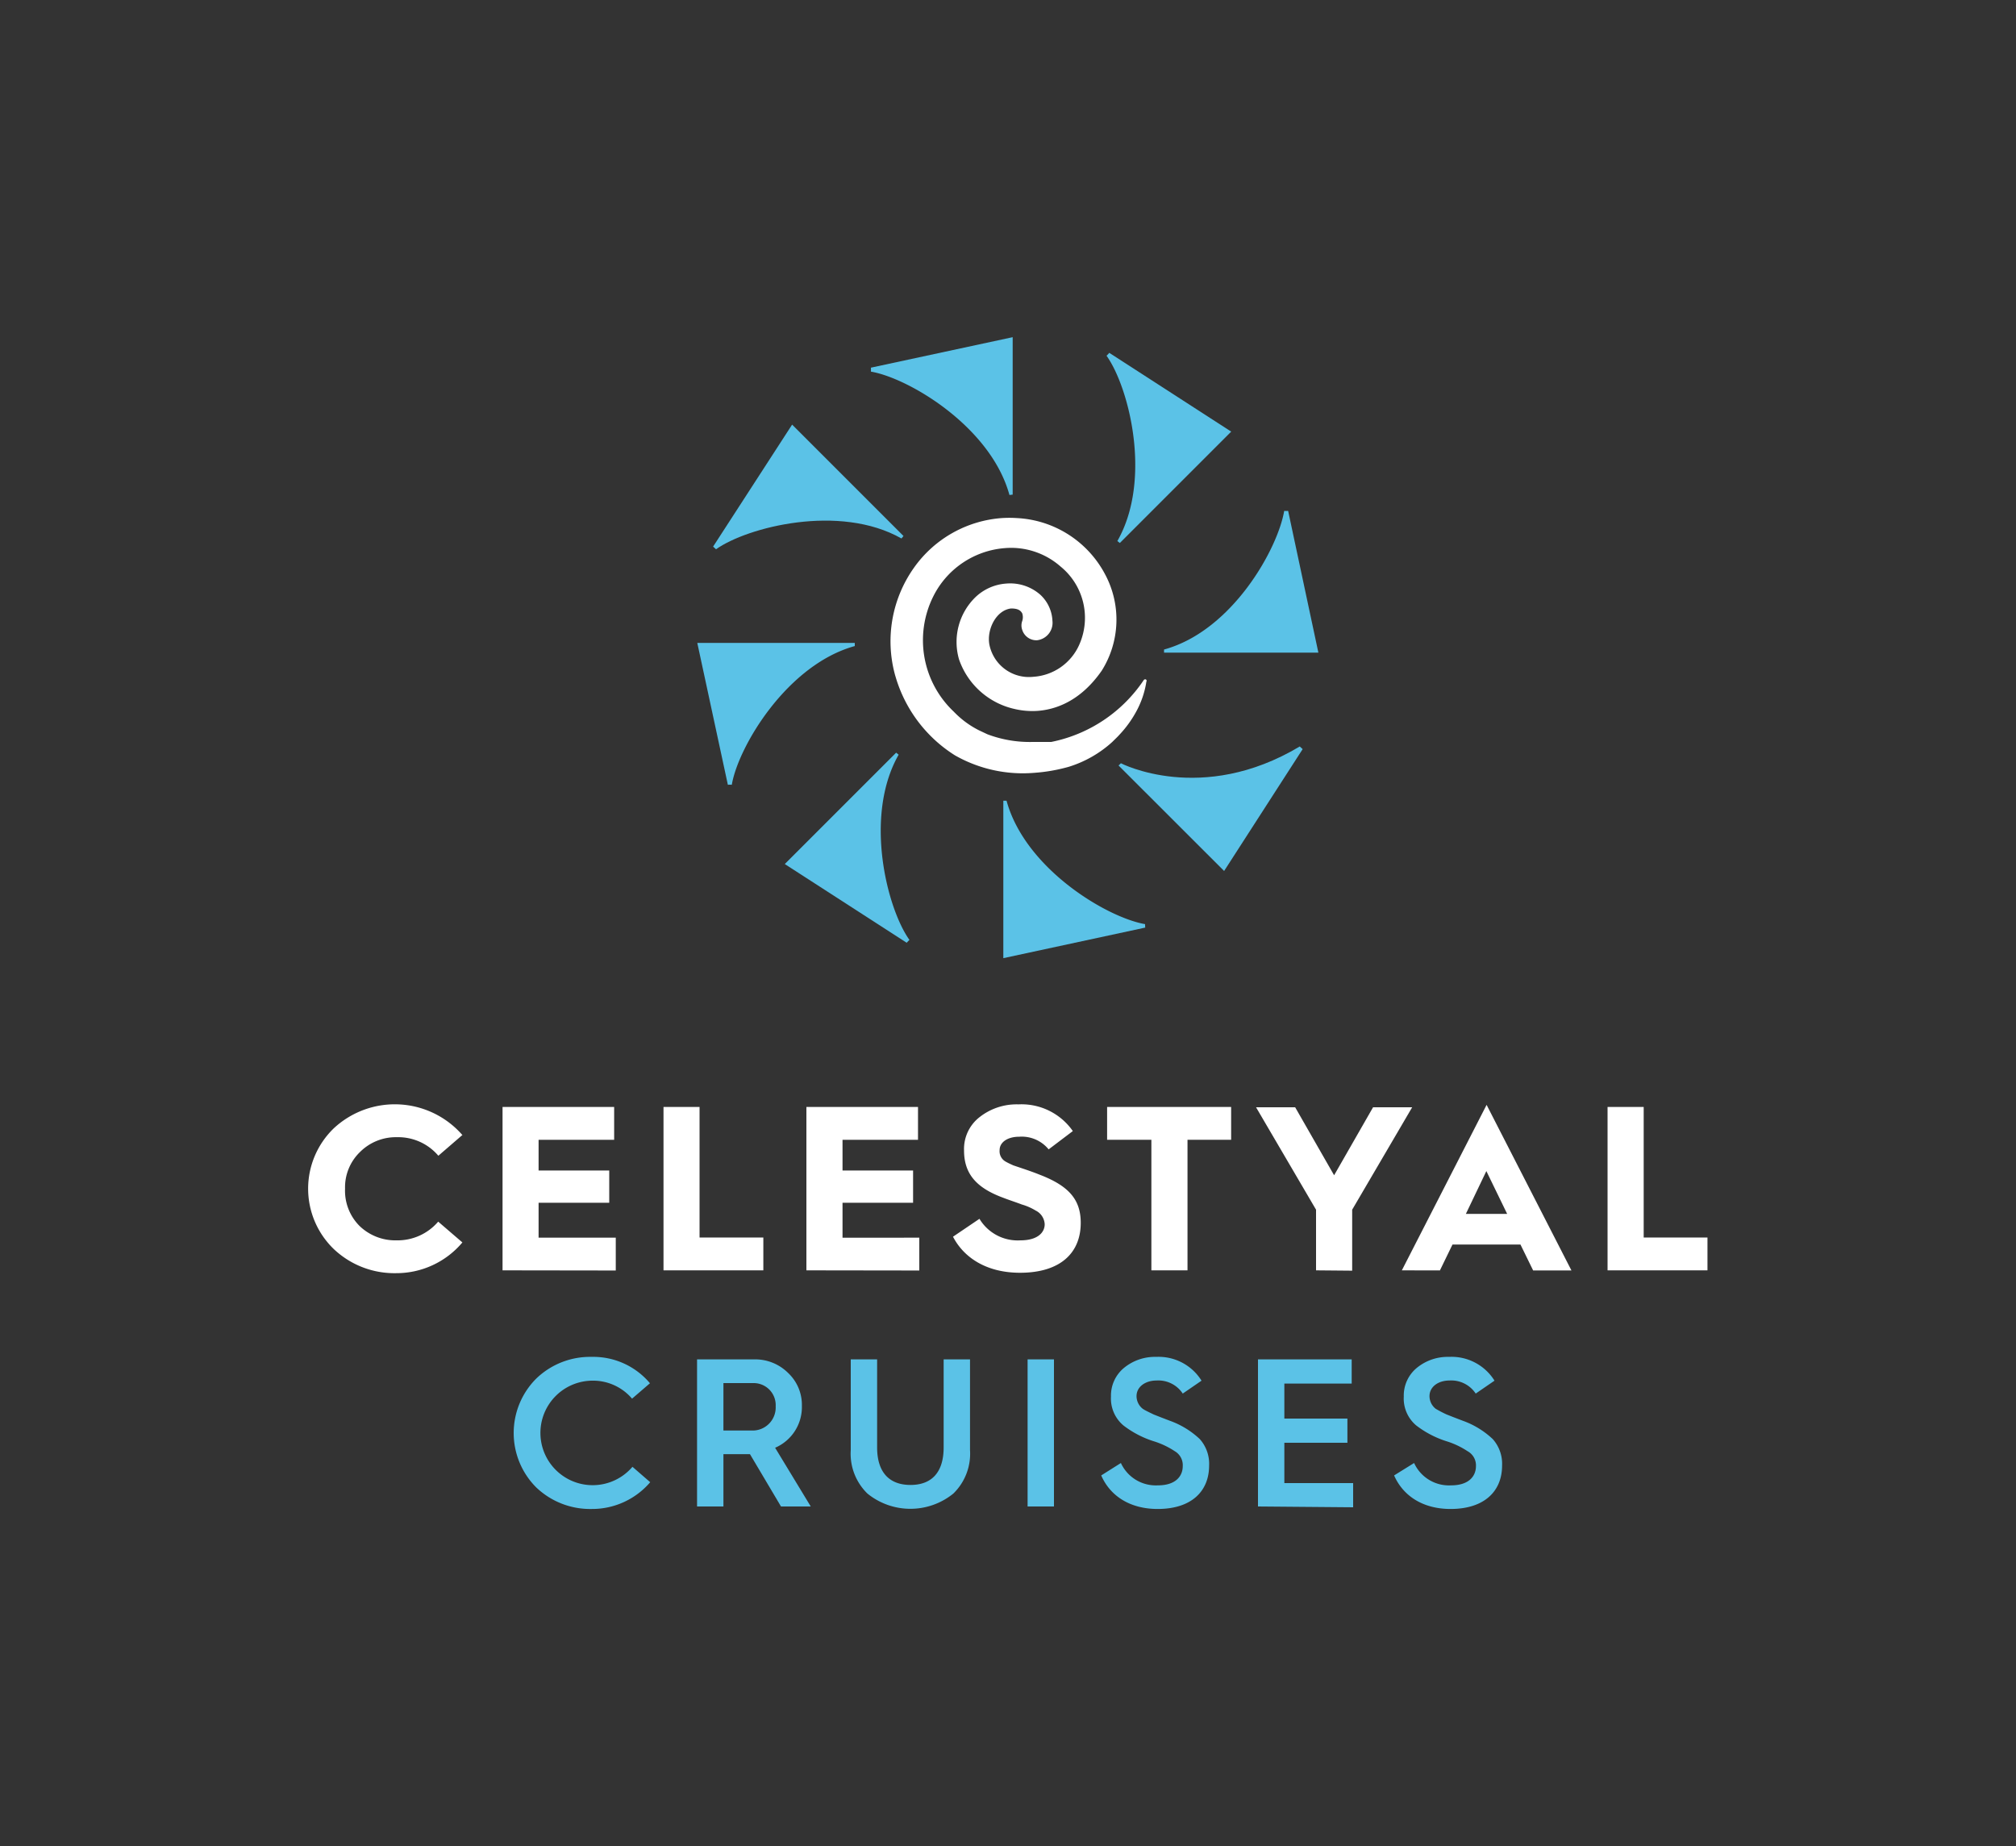 <svg id="Layer_1" data-name="Layer 1" xmlns="http://www.w3.org/2000/svg" viewBox="0 0 250 228.92"><rect x="0" y="0" width="250" height="228.92" fill="#333333" stroke="none"/><defs><style>.cls-1{fill:#5bc2e7;}.cls-2{fill:#fff;}.cls-3{fill:none;}</style></defs><title>Celestyal-StackedLogo-DarkBackground-RGB</title><path class="cls-1" d="M108,46.08c4.69.8,14.86,6.83,17.18,15.3l.4-.05V41.81L108,45.59A3.78,3.78,0,0,1,108,46.08Z"/><path class="cls-1" d="M142,114.59c-4.69-.8-14.86-6.83-17.18-15.3l-.4,0v19.52l17.6-3.79A3.62,3.62,0,0,1,142,114.59Z"/><path class="cls-1" d="M88.79,68.11c3.87-2.75,15.34-5.69,23-1.34l.25-.31-12-12-.89-.89-.92-.92L88.43,67.78S88.77,68.07,88.79,68.11Z"/><path class="cls-1" d="M106,80.11l0-.39H86.47l3.79,17.59a3.84,3.84,0,0,1,.49,0C91.54,92.61,97.58,82.43,106,80.11Z"/><path class="cls-1" d="M159.74,63.35a3.7,3.7,0,0,1-.49,0c-.79,4.69-6.43,14.87-14.9,17.19l0,.39h19.14Z"/><path class="cls-1" d="M111.44,93.58l-.31-.25-12,12-.89.89-.92.92,15.12,9.76a3.65,3.65,0,0,1,.34-.35C110,112.67,107.09,101.21,111.44,93.58Z"/><path class="cls-1" d="M138.56,67.09l.31.24,12-12,.89-.89.92-.92-15.12-9.77a3.67,3.67,0,0,1-.34.36C140,48,142.91,59.46,138.56,67.09Z"/><path class="cls-2" d="M142.07,84.24a.11.11,0,0,0-.08,0,.18.18,0,0,0-.15.08A18.09,18.09,0,0,1,130.36,92l-.32,0-.38,0h-.06l-.18,0-.56,0-.79,0a14.86,14.86,0,0,1-5.62-.95l-1-.47a11.34,11.34,0,0,1-3.05-2.21.46.46,0,0,1-.07-.07.76.76,0,0,0-.09-.09,12.17,12.17,0,0,1-2.51-14.25,10.86,10.86,0,0,1,8.94-6,9.28,9.28,0,0,1,6.85,2.29,8.2,8.2,0,0,1,2.3,9.73,6.7,6.7,0,0,1-5.67,3.94,5,5,0,0,1-5.46-4c-.34-1.85.82-4.25,2.69-4.47h0c.7,0,1.15.15,1.39.62a1.52,1.52,0,0,1,0,.92,1.63,1.63,0,0,0,0,1.13,1.84,1.84,0,0,0,1.84,1.27,2.18,2.18,0,0,0,1.9-2.42A4.67,4.67,0,0,0,129,73.74a5.65,5.65,0,0,0-4.2-1.38,6.13,6.13,0,0,0-3.87,1.72,7.75,7.75,0,0,0-2,7.69,9.46,9.46,0,0,0,6.88,6.14,9.59,9.59,0,0,0,2.82.24c2.17-.15,5.32-1.13,8-5a11.89,11.89,0,0,0,.46-11.84,13.11,13.11,0,0,0-11-7.07,14.43,14.43,0,0,0-1.86,0,14.65,14.65,0,0,0-10.9,6.17A15.77,15.77,0,0,0,111,83.72l.12.4a17.21,17.21,0,0,0,7.3,9.54,17,17,0,0,0,9.82,2.17,21.2,21.2,0,0,0,4.3-.75A14.29,14.29,0,0,0,137.93,92l.08-.08.6-.59.36-.39,0,0a13.62,13.62,0,0,0,1.86-2.58,11.27,11.27,0,0,0,1.33-3.84A.19.19,0,0,0,142.07,84.24Z"/><path class="cls-1" d="M139,94.64s10,5.21,22.18-2.08l.36.33L151.8,108l-.92-.92-.89-.89L138.71,94.92Z"/><path class="cls-2" d="M57.36,140.72l-3,2.59a6.53,6.53,0,0,0-5.14-2.3,6.28,6.28,0,0,0-4.57,1.83,6.08,6.08,0,0,0-1.86,4.56A6.18,6.18,0,0,0,44.57,152a6.39,6.39,0,0,0,4.6,1.8,6.62,6.62,0,0,0,5.17-2.32l3,2.58a10.7,10.7,0,0,1-8.22,3.81,10.93,10.93,0,0,1-7.74-3,10.4,10.4,0,0,1,0-14.95,11.11,11.11,0,0,1,15.93.79Z"/><path class="cls-2" d="M62.32,157.52V137.26H76.16v4.07H66.79v3.81h8.76v4H66.79v4.33h9.57v4.07Z"/><path class="cls-2" d="M82.28,157.52V137.26h4.47v16.19h7.91v4.07Z"/><path class="cls-2" d="M100,157.52V137.26h13.84v4.07h-9.36v3.81h8.75v4h-8.75v4.33H114v4.07Z"/><path class="cls-2" d="M121.46,151.13a5.53,5.53,0,0,0,5.09,2.67c2.07,0,3-.93,3-2a2,2,0,0,0-1.11-1.69,7.14,7.14,0,0,0-1.74-.76c-.5-.2-1.66-.58-2.24-.81-3.17-1.16-4.91-2.82-4.91-5.87a5,5,0,0,1,1.94-4.16,7.43,7.43,0,0,1,4.8-1.57,7.76,7.76,0,0,1,6.75,3.31l-3,2.27a4.31,4.31,0,0,0-3.63-1.57c-1.49,0-2.45.7-2.45,1.66a1.47,1.47,0,0,0,.79,1.45c.32.18.64.32.9.44l1.45.49c.67.23,1.26.44,1.75.64,3.69,1.4,5.17,3.11,5.17,6,0,3.75-2.55,6.19-7.53,6.19-4.1,0-6.94-1.83-8.31-4.47Z"/><path class="cls-2" d="M142.78,157.52V141.33h-5.49v-4.07h15.38v4.07h-5.41v16.19Z"/><path class="cls-2" d="M163.2,157.52V150l-7.44-12.7h4.85l4.83,8.43,4.83-8.43h4.85L167.68,150v7.56Z"/><path class="cls-2" d="M199.35,157.52V137.26h4.48v16.19h7.91v4.07Z"/><path class="cls-2" d="M173.84,157.52,184.35,137l10.52,20.53h-4.75l-1.57-3.21h-8.43l-1.56,3.21Zm7.94-7h5.12l-2.58-5.31Z"/><path class="cls-1" d="M80.6,171.52l-2.22,1.91a6.36,6.36,0,0,0-5-2.23,6.48,6.48,0,1,0,5.05,10.68l2.2,1.91a9.47,9.47,0,0,1-7.25,3.32,9.68,9.68,0,0,1-6.88-2.67,9.54,9.54,0,0,1,0-13.5,9.61,9.61,0,0,1,6.88-2.69A9.18,9.18,0,0,1,80.6,171.52Z"/><path class="cls-1" d="M86.44,186.8V168.56h7.09a5.78,5.78,0,0,1,4.19,1.67,5.44,5.44,0,0,1,1.72,4.11,5.49,5.49,0,0,1-3.32,5.18l4.42,7.28H96.85L93,180.31H89.71v6.49Zm3.27-9.42h3.48a2.86,2.86,0,0,0,3-3,2.73,2.73,0,0,0-2.75-2.88H89.71Z"/><path class="cls-1" d="M105.5,168.56h3.27v10.91c0,3.14,1.55,4.66,4.14,4.66s4.11-1.52,4.11-4.66V168.56h3.27v11.25a6.89,6.89,0,0,1-2.07,5.39,8.45,8.45,0,0,1-10.65,0,6.89,6.89,0,0,1-2.07-5.39Z"/><path class="cls-1" d="M127.43,186.8V168.56h3.27V186.8Z"/><path class="cls-1" d="M139,181.41a4.76,4.76,0,0,0,4.58,2.77c2.28,0,3.09-1.2,3.09-2.38a2,2,0,0,0-1-1.86,10.16,10.16,0,0,0-2.67-1.25,12.22,12.22,0,0,1-3.69-1.94,4.36,4.36,0,0,1-1.54-3.58,4.45,4.45,0,0,1,1.62-3.56,6.05,6.05,0,0,1,4-1.36A6.27,6.27,0,0,1,149,171.2l-2.33,1.6a3.62,3.62,0,0,0-3.24-1.62c-1.44,0-2.49.81-2.49,1.93a2,2,0,0,0,.76,1.57c.29.21,1,.53,1.36.71l.94.37,1.07.41a10.64,10.64,0,0,1,3.72,2.28,4.61,4.61,0,0,1,1.15,3.27c0,3.22-2.22,5.39-6.38,5.39-3.38,0-5.87-1.57-7-4.16Z"/><path class="cls-1" d="M156,186.8V168.56h11.62v3h-8.35v4.34h7.82v3h-7.82v5h8.53v3Z"/><path class="cls-1" d="M175.36,181.41a4.75,4.75,0,0,0,4.58,2.77c2.28,0,3.09-1.2,3.09-2.38a2,2,0,0,0-1.05-1.86,10.16,10.16,0,0,0-2.67-1.25,12.22,12.22,0,0,1-3.69-1.94,4.36,4.36,0,0,1-1.54-3.58,4.45,4.45,0,0,1,1.62-3.56,6.05,6.05,0,0,1,4-1.36,6.27,6.27,0,0,1,5.63,2.95L183,172.8a3.63,3.63,0,0,0-3.25-1.62c-1.44,0-2.48.81-2.48,1.93a2,2,0,0,0,.76,1.57,14.44,14.44,0,0,0,1.36.71l.94.37,1.07.41a10.64,10.64,0,0,1,3.72,2.28,4.61,4.61,0,0,1,1.15,3.27c0,3.22-2.23,5.39-6.39,5.39-3.37,0-5.86-1.57-7-4.16Z"/><rect class="cls-3" width="250" height="228.92"/></svg>